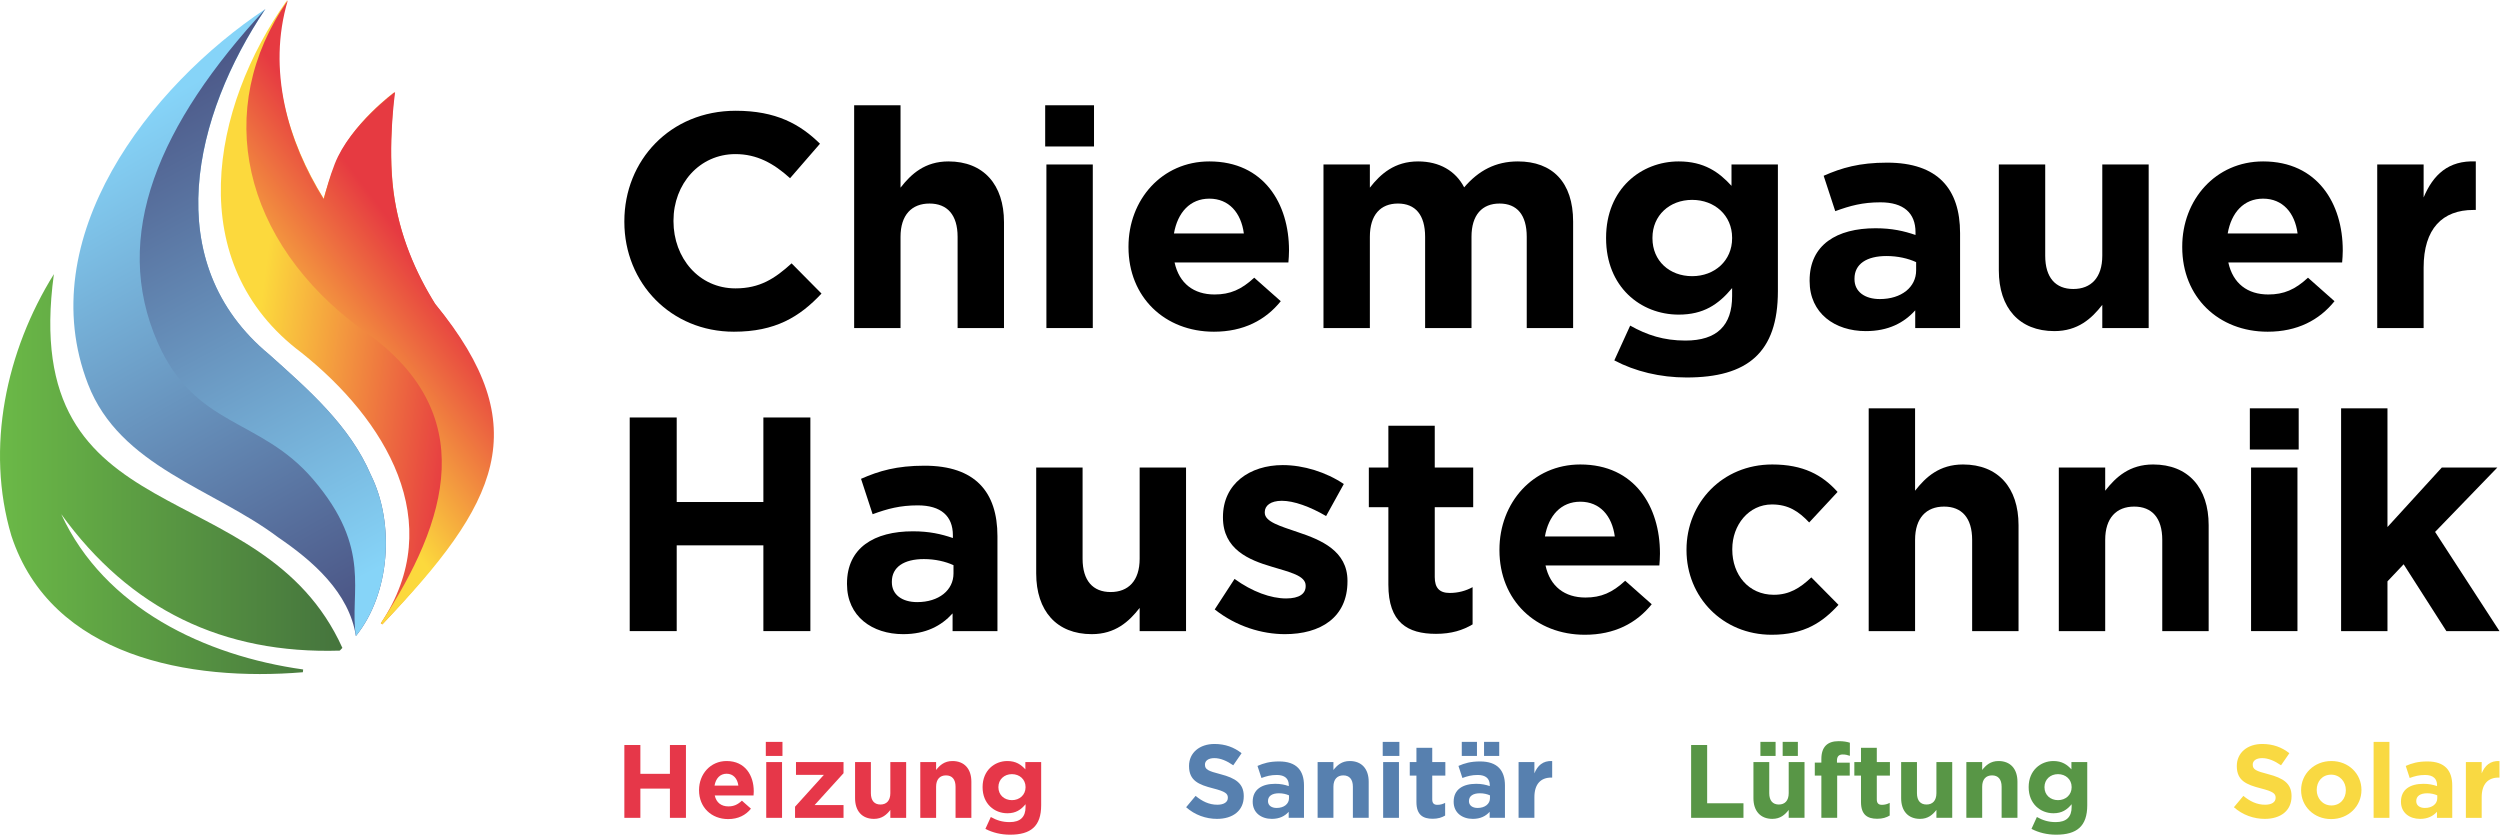 <?xml version="1.0" encoding="UTF-8" standalone="no"?>
<!DOCTYPE svg PUBLIC "-//W3C//DTD SVG 1.1//EN" "http://www.w3.org/Graphics/SVG/1.1/DTD/svg11.dtd">
<svg width="100%" height="100%" viewBox="0 0 1943 649" version="1.1" xmlns="http://www.w3.org/2000/svg" xmlns:xlink="http://www.w3.org/1999/xlink" xml:space="preserve" xmlns:serif="http://www.serif.com/" style="fill-rule:evenodd;clip-rule:evenodd;stroke-linejoin:round;stroke-miterlimit:2;">
    <path d="M68.413,298.546C93.092,362.621 165.946,379.742 216.292,417.696C243.175,436.008 271.35,460.538 276.6,494.338C303.1,461.567 307.079,407.067 288.179,369.017C271.813,330.754 239.709,302.867 209.388,275.667C122.509,203.871 150.959,89.208 206.275,6.983C115.859,67.121 24.467,185.1 68.413,298.546Z" style="fill:url(#_Linear1);fill-rule:nonzero;"/>
    <path d="M122.659,266.425C151.829,332.546 202.2,324.542 243.234,372.417C289.909,426.871 271.35,460.538 276.6,494.338C303.1,461.567 307.079,407.067 288.179,369.017C271.813,330.754 239.709,302.867 209.388,275.667C122.509,203.871 150.959,89.208 206.275,6.983C123.629,96.25 85.913,183.129 122.659,266.425Z" style="fill:url(#_Linear2);fill-rule:nonzero;"/>
    <path d="M8.829,416.333C39.842,510.896 148.017,529.733 235.392,522.467C235.463,521.75 235.538,521.025 235.613,520.304C159.459,509.683 81.192,472.633 47.584,399.6C101.088,473.679 173.5,508.433 264.071,505.663C264.75,504.954 265.429,504.254 266.104,503.554C203.438,364.704 13.896,418.583 41.884,213.058C4.763,272.604 -11.471,348.054 8.829,416.333Z" style="fill:url(#_Linear3);fill-rule:nonzero;"/>
    <g id="Claim-rendered-korrigiert" serif:id="Claim rendered korrigiert">
        <path d="M520.661,635.624L520.661,612.903L497.697,612.903L497.697,635.624L485.247,635.624L485.247,579.021L497.697,579.021L497.697,601.423L520.661,601.423L520.661,579.021L533.115,579.021L533.115,635.624L520.661,635.624Z" style="fill:#e63749;fill-rule:nonzero;"/>
        <path d="M564.718,601.342C559.625,601.342 556.31,604.976 555.34,610.558L573.853,610.558C573.129,605.057 569.892,601.342 564.718,601.342ZM585.661,618.239L555.501,618.239C556.714,623.817 560.595,626.727 566.092,626.727C570.215,626.727 573.21,625.434 576.602,622.281L583.639,628.506C579.597,633.518 573.773,636.594 565.931,636.594C552.914,636.594 543.294,627.459 543.294,614.196L543.294,614.035C543.294,601.662 552.102,591.475 564.718,591.475C579.193,591.475 585.822,602.716 585.822,615.005L585.822,615.167C585.822,616.379 585.741,617.107 585.661,618.239Z" style="fill:#e63749;fill-rule:nonzero;"/>
        <path d="M595.516,635.624L595.516,592.284L607.809,592.284L607.809,635.624L595.516,635.624ZM595.193,587.514L595.193,576.596L608.132,576.596L608.132,587.514L595.193,587.514Z" style="fill:#e63749;fill-rule:nonzero;"/>
        <path d="M617.911,635.624L617.911,626.97L640.308,602.228L618.638,602.228L618.638,592.284L655.592,592.284L655.592,600.934L633.113,625.676L655.592,625.676L655.592,635.624L617.911,635.624Z" style="fill:#e63749;fill-rule:nonzero;"/>
        <path d="M691.969,635.624L691.969,629.476C689.139,633.118 685.501,636.433 679.272,636.433C669.975,636.433 664.558,630.288 664.558,620.341L664.558,592.284L676.851,592.284L676.851,616.46C676.851,622.281 679.599,625.272 684.288,625.272C688.977,625.272 691.969,622.281 691.969,616.46L691.969,592.284L704.261,592.284L704.261,635.624L691.969,635.624Z" style="fill:#e63749;fill-rule:nonzero;"/>
        <path d="M742.655,635.624L742.655,611.448C742.655,605.627 739.906,602.632 735.221,602.632C730.528,602.632 727.537,605.627 727.537,611.448L727.537,635.624L715.245,635.624L715.245,592.284L727.537,592.284L727.537,598.428C730.367,594.79 734.005,591.475 740.234,591.475C749.531,591.475 754.947,597.619 754.947,607.563L754.947,635.624L742.655,635.624Z" style="fill:#e63749;fill-rule:nonzero;"/>
        <path d="M797.068,611.69C797.068,605.788 792.46,601.662 786.473,601.662C780.491,601.662 775.96,605.788 775.96,611.69L775.96,611.852C775.96,617.834 780.491,621.877 786.473,621.877C792.46,621.877 797.068,617.754 797.068,611.852L797.068,611.69ZM785.018,648.721C777.985,648.721 771.355,647.104 765.854,644.194L770.062,634.977C774.505,637.484 778.955,638.939 784.695,638.939C793.107,638.939 797.068,634.893 797.068,627.132L797.068,625.03C793.43,629.395 789.468,632.063 782.916,632.063C772.811,632.063 763.671,624.706 763.671,611.852L763.671,611.69C763.671,598.751 772.972,591.475 782.916,591.475C789.63,591.475 793.592,594.305 796.906,597.943L796.906,592.284L809.195,592.284L809.195,625.838C809.195,642.173 801.11,648.721 785.018,648.721Z" style="fill:#e63749;fill-rule:nonzero;"/>
        <path d="M945.872,636.429C937.302,636.429 928.651,633.438 921.857,627.374L929.217,618.562C934.311,622.766 939.646,625.434 946.114,625.434C951.207,625.434 954.279,623.413 954.279,620.098L954.279,619.936C954.279,616.78 952.339,615.163 942.88,612.737C931.481,609.827 924.12,606.674 924.12,595.437L924.12,595.275C924.12,585.004 932.367,578.213 943.931,578.213C952.181,578.213 959.215,580.8 964.955,585.408L958.487,594.786C953.475,591.313 948.539,589.208 943.769,589.208C939,589.208 936.493,591.394 936.493,594.143L936.493,594.305C936.493,598.024 938.919,599.236 948.701,601.742C960.185,604.734 966.652,608.857 966.652,618.724L966.652,618.885C966.652,630.123 958.083,636.429 945.872,636.429Z" style="fill:#5780af;fill-rule:nonzero;"/>
        <path d="M1001.82,618.154C999.715,617.188 996.966,616.537 993.975,616.537C988.72,616.537 985.486,618.643 985.486,622.523L985.486,622.685C985.486,626 988.235,627.94 992.196,627.94C997.936,627.94 1001.82,624.787 1001.82,620.341L1001.82,618.154ZM1001.57,635.62L1001.57,630.931C998.583,634.246 994.46,636.429 988.477,636.429C980.308,636.429 973.598,631.74 973.598,623.17L973.598,623.009C973.598,613.546 980.797,609.18 991.064,609.18C995.43,609.18 998.583,609.908 1001.65,610.959L1001.65,610.231C1001.65,605.138 998.506,602.308 992.358,602.308C987.669,602.308 984.354,603.198 980.393,604.653L977.317,595.275C982.09,593.169 986.779,591.795 994.136,591.795C1007.56,591.795 1013.46,598.751 1013.46,610.474L1013.46,635.62L1001.57,635.62Z" style="fill:#5780af;fill-rule:nonzero;"/>
        <path d="M1051.46,635.62L1051.46,611.444C1051.46,605.623 1048.71,602.632 1044.02,602.632C1039.33,602.632 1036.34,605.623 1036.34,611.444L1036.34,635.62L1024.05,635.62L1024.05,592.28L1036.34,592.28L1036.34,598.428C1039.17,594.786 1042.81,591.475 1049.03,591.475C1058.33,591.475 1063.75,597.619 1063.75,607.563L1063.75,635.62L1051.46,635.62Z" style="fill:#5780af;fill-rule:nonzero;"/>
        <path d="M1074.98,635.62L1074.98,592.28L1087.27,592.28L1087.27,635.62L1074.98,635.62ZM1074.65,587.51L1074.65,576.596L1087.59,576.596L1087.59,587.51L1074.65,587.51Z" style="fill:#5780af;fill-rule:nonzero;"/>
        <path d="M1113.46,636.348C1105.94,636.348 1100.85,633.357 1100.85,623.328L1100.85,602.793L1095.67,602.793L1095.67,592.28L1100.85,592.28L1100.85,581.204L1113.14,581.204L1113.14,592.28L1123.32,592.28L1123.32,602.793L1113.14,602.793L1113.14,621.311C1113.14,624.14 1114.35,625.515 1117.1,625.515C1119.36,625.515 1121.38,624.949 1123.16,623.979L1123.16,633.842C1120.58,635.378 1117.58,636.348 1113.46,636.348Z" style="fill:#5780af;fill-rule:nonzero;"/>
        <path d="M1153.4,587.51L1153.4,576.596L1165.2,576.596L1165.2,587.51L1153.4,587.51ZM1158.01,618.154C1155.9,617.188 1153.16,616.537 1150.16,616.537C1144.91,616.537 1141.67,618.643 1141.67,622.523L1141.67,622.685C1141.67,626 1144.42,627.94 1148.39,627.94C1154.13,627.94 1158.01,624.787 1158.01,620.341L1158.01,618.154ZM1136.09,587.51L1136.09,576.596L1147.9,576.596L1147.9,587.51L1136.09,587.51ZM1157.76,635.62L1157.76,630.931C1154.77,634.246 1150.65,636.429 1144.67,636.429C1136.5,636.429 1129.79,631.74 1129.79,623.17L1129.79,623.009C1129.79,613.546 1136.99,609.18 1147.25,609.18C1151.62,609.18 1154.77,609.908 1157.85,610.959L1157.85,610.231C1157.85,605.138 1154.69,602.308 1148.55,602.308C1143.86,602.308 1140.54,603.198 1136.58,604.653L1133.51,595.275C1138.28,593.169 1142.97,591.795 1150.33,591.795C1163.75,591.795 1169.65,598.751 1169.65,610.474L1169.65,635.62L1157.76,635.62Z" style="fill:#5780af;fill-rule:nonzero;"/>
        <path d="M1205.7,604.33C1197.54,604.33 1192.53,609.261 1192.53,619.613L1192.53,635.62L1180.24,635.62L1180.24,592.28L1192.53,592.28L1192.53,601.015C1195.03,595.032 1199.08,591.152 1206.35,591.475L1206.35,604.33L1205.7,604.33Z" style="fill:#5780af;fill-rule:nonzero;"/>
        <path d="M1314.34,635.62L1314.34,579.021L1326.8,579.021L1326.8,624.302L1355.02,624.302L1355.02,635.62L1314.34,635.62Z" style="fill:#589646;fill-rule:nonzero;"/>
        <path d="M1385.49,587.51L1385.49,576.596L1397.3,576.596L1397.3,587.51L1385.49,587.51ZM1368.19,587.51L1368.19,576.596L1379.99,576.596L1379.99,587.51L1368.19,587.51ZM1390.18,635.62L1390.18,629.476C1387.35,633.114 1383.71,636.429 1377.48,636.429C1368.19,636.429 1362.77,630.285 1362.77,620.341L1362.77,592.28L1375.06,592.28L1375.06,616.456C1375.06,622.281 1377.81,625.272 1382.5,625.272C1387.19,625.272 1390.18,622.281 1390.18,616.456L1390.18,592.28L1402.47,592.28L1402.47,635.62L1390.18,635.62Z" style="fill:#589646;fill-rule:nonzero;"/>
        <path d="M1432.13,586.378C1429.3,586.378 1427.69,587.833 1427.69,591.071L1427.69,592.769L1437.63,592.769L1437.63,602.793L1427.85,602.793L1427.85,635.62L1415.56,635.62L1415.56,602.793L1410.46,602.793L1410.46,592.688L1415.56,592.688L1415.56,589.939C1415.56,580.396 1420.33,576.03 1428.98,576.03C1432.86,576.03 1435.45,576.515 1437.72,577.243L1437.72,587.429C1435.93,586.782 1434.24,586.378 1432.13,586.378Z" style="fill:#589646;fill-rule:nonzero;"/>
        <path d="M1458.98,636.348C1451.46,636.348 1446.36,633.357 1446.36,623.328L1446.36,602.793L1441.19,602.793L1441.19,592.28L1446.36,592.28L1446.36,581.204L1458.65,581.204L1458.65,592.28L1468.84,592.28L1468.84,602.793L1458.65,602.793L1458.65,621.311C1458.65,624.14 1459.87,625.515 1462.61,625.515C1464.88,625.515 1466.9,624.949 1468.68,623.979L1468.68,633.842C1466.09,635.378 1463.1,636.348 1458.98,636.348Z" style="fill:#589646;fill-rule:nonzero;"/>
        <path d="M1504.98,635.62L1504.98,629.476C1502.15,633.114 1498.51,636.429 1492.28,636.429C1482.98,636.429 1477.57,630.285 1477.57,620.341L1477.57,592.28L1489.86,592.28L1489.86,616.456C1489.86,622.281 1492.61,625.272 1497.29,625.272C1501.99,625.272 1504.98,622.281 1504.98,616.456L1504.98,592.28L1517.27,592.28L1517.27,635.62L1504.98,635.62Z" style="fill:#589646;fill-rule:nonzero;"/>
        <path d="M1555.66,635.62L1555.66,611.444C1555.66,605.623 1552.91,602.632 1548.23,602.632C1543.54,602.632 1540.55,605.623 1540.55,611.444L1540.55,635.62L1528.25,635.62L1528.25,592.28L1540.55,592.28L1540.55,598.428C1543.38,594.786 1547.02,591.475 1553.24,591.475C1562.54,591.475 1567.96,597.619 1567.96,607.563L1567.96,635.62L1555.66,635.62Z" style="fill:#589646;fill-rule:nonzero;"/>
        <path d="M1610.08,611.69C1610.08,605.785 1605.47,601.662 1599.48,601.662C1593.5,601.662 1588.97,605.785 1588.97,611.69L1588.97,611.848C1588.97,617.831 1593.5,621.873 1599.48,621.873C1605.47,621.873 1610.08,617.75 1610.08,611.848L1610.08,611.69ZM1598.03,648.721C1590.99,648.721 1584.36,647.104 1578.87,644.194L1583.07,634.974C1587.52,637.48 1591.96,638.939 1597.71,638.939C1606.12,638.939 1610.08,634.893 1610.08,627.132L1610.08,625.03C1606.44,629.395 1602.47,632.063 1595.92,632.063C1585.82,632.063 1576.68,624.706 1576.68,611.848L1576.68,611.69C1576.68,598.751 1585.98,591.475 1595.92,591.475C1602.63,591.475 1606.6,594.305 1609.91,597.943L1609.91,592.28L1622.21,592.28L1622.21,625.838C1622.21,642.169 1614.12,648.721 1598.03,648.721Z" style="fill:#589646;fill-rule:nonzero;"/>
        <path d="M1760.21,636.433C1751.64,636.433 1742.99,633.438 1736.19,627.378L1743.55,618.562C1748.65,622.766 1753.98,625.434 1760.45,625.434C1765.54,625.434 1768.62,623.413 1768.62,620.098L1768.62,619.936C1768.62,616.783 1766.67,615.167 1757.22,612.741C1745.81,609.831 1738.45,606.678 1738.45,595.437L1738.45,595.275C1738.45,585.007 1746.7,578.216 1758.27,578.216C1766.51,578.216 1773.55,580.803 1779.29,585.412L1772.82,594.79C1767.81,591.313 1762.87,589.211 1758.11,589.211C1753.34,589.211 1750.83,591.394 1750.83,594.143L1750.83,594.305C1750.83,598.024 1753.25,599.236 1763.04,601.742C1774.52,604.734 1780.99,608.857 1780.99,618.724L1780.99,618.885C1780.99,630.127 1772.42,636.433 1760.21,636.433Z" style="fill:#f9d942;fill-rule:nonzero;"/>
        <path d="M1823.19,614.035C1823.19,607.644 1818.58,602.066 1811.79,602.066C1804.75,602.066 1800.55,607.483 1800.55,613.873L1800.55,614.035C1800.55,620.421 1805.16,626.003 1811.95,626.003C1818.98,626.003 1823.19,620.583 1823.19,614.196L1823.19,614.035ZM1811.79,636.594C1798.37,636.594 1788.42,626.647 1788.42,614.196L1788.42,614.035C1788.42,601.584 1798.45,591.475 1811.95,591.475C1825.37,591.475 1835.32,601.423 1835.32,613.873L1835.32,614.035C1835.32,626.485 1825.29,636.594 1811.79,636.594Z" style="fill:#f9d942;fill-rule:nonzero;"/>
        <rect x="1844.77" y="576.596" width="12.292" height="59.028" style="fill:#f9d942;fill-rule:nonzero;"/>
        <path d="M1894.25,618.158C1892.15,617.188 1889.4,616.541 1886.4,616.541C1881.14,616.541 1877.91,618.643 1877.91,622.523L1877.91,622.685C1877.91,626.003 1880.66,627.94 1884.62,627.94C1890.36,627.94 1894.25,624.787 1894.25,620.341L1894.25,618.158ZM1894.01,635.624L1894.01,630.931C1891.01,634.25 1886.89,636.433 1880.9,636.433C1872.74,636.433 1866.03,631.744 1866.03,623.17L1866.03,623.009C1866.03,613.55 1873.22,609.184 1883.49,609.184C1887.86,609.184 1891.01,609.912 1894.08,610.963L1894.08,610.235C1894.08,605.138 1890.93,602.308 1884.79,602.308C1880.1,602.308 1876.78,603.198 1872.82,604.653L1869.75,595.275C1874.52,593.173 1879.21,591.798 1886.56,591.798C1899.99,591.798 1905.89,598.751 1905.89,610.477L1905.89,635.624L1894.01,635.624Z" style="fill:#f9d942;fill-rule:nonzero;"/>
        <path d="M1941.94,604.333C1933.78,604.333 1928.77,609.265 1928.77,619.613L1928.77,635.624L1916.48,635.624L1916.48,592.284L1928.77,592.284L1928.77,601.015C1931.27,595.032 1935.32,591.152 1942.59,591.475L1942.59,604.333L1941.94,604.333Z" style="fill:#f9d942;fill-rule:nonzero;"/>
    </g>
    <g id="Typo-rendered-korrigiert" serif:id="Typo rendered korrigiert">
        <g>
            <path d="M593.297,490.491L593.297,423.844L525.938,423.844L525.938,490.491L489.412,490.491L489.412,324.466L525.938,324.466L525.938,390.164L593.297,390.164L593.297,324.466L629.822,324.466L629.822,490.491L593.297,490.491Z" style="fill-rule:nonzero;"/>
            <path d="M741.059,439.261C734.893,436.414 726.829,434.517 718.053,434.517C702.636,434.517 693.149,440.684 693.149,452.068L693.149,452.543C693.149,462.267 701.213,467.959 712.835,467.959C729.675,467.959 741.059,458.709 741.059,445.664L741.059,439.261ZM740.348,490.491L740.348,476.735C731.572,486.459 719.476,492.863 701.925,492.863C677.97,492.863 658.284,479.107 658.284,453.966L658.284,453.491C658.284,425.741 679.393,412.934 709.515,412.934C722.322,412.934 731.572,415.068 740.585,418.152L740.585,416.017C740.585,401.075 731.335,392.773 713.309,392.773C699.553,392.773 689.829,395.388 678.207,399.652L669.194,372.139C683.188,365.972 696.944,361.94 718.527,361.94C757.899,361.94 775.213,382.337 775.213,416.728L775.213,490.491L740.348,490.491Z" style="fill-rule:nonzero;"/>
            <path d="M885.739,490.491L885.739,472.466C877.438,483.139 866.765,492.863 848.502,492.863C821.226,492.863 805.335,474.837 805.335,445.664L805.335,363.363L841.386,363.363L841.386,434.28C841.386,451.357 849.451,460.132 863.207,460.132C876.963,460.132 885.739,451.357 885.739,434.28L885.739,363.363L921.79,363.363L921.79,490.491L885.739,490.491Z" style="fill-rule:nonzero;"/>
            <path d="M998.631,492.863C980.842,492.863 960.919,486.934 944.079,473.652L959.496,449.934C973.253,459.895 987.72,465.113 999.579,465.113C1010.02,465.113 1014.76,461.318 1014.76,455.626L1014.76,455.152C1014.76,447.325 1002.43,444.716 988.432,440.446C970.644,435.228 950.483,426.927 950.483,402.26L950.483,401.786C950.483,375.934 971.355,361.466 996.97,361.466C1013.1,361.466 1030.65,366.921 1044.41,376.171L1030.65,401.075C1018.08,393.722 1005.51,389.216 996.259,389.216C987.483,389.216 982.977,393.01 982.977,397.991L982.977,398.466C982.977,405.587 995.073,408.902 1008.84,413.645C1026.62,419.575 1047.26,428.113 1047.26,451.357L1047.26,451.831C1047.26,480.055 1026.14,492.863 998.631,492.863Z" style="fill-rule:nonzero;"/>
            <path d="M1116.04,492.626C1093.98,492.626 1079.04,483.85 1079.04,454.44L1079.04,394.202L1063.86,394.202L1063.86,363.363L1079.04,363.363L1079.04,330.869L1115.09,330.869L1115.09,363.363L1144.97,363.363L1144.97,394.202L1115.09,394.202L1115.09,448.511C1115.09,456.812 1118.64,460.844 1126.71,460.844C1133.35,460.844 1139.28,459.184 1144.5,456.337L1144.5,485.273C1136.91,489.78 1128.13,492.626 1116.04,492.626Z" style="fill-rule:nonzero;"/>
            <path d="M1228.22,389.927C1213.28,389.927 1203.55,400.6 1200.71,416.966L1255.02,416.966C1252.88,400.837 1243.4,389.927 1228.22,389.927ZM1289.65,439.498L1201.18,439.498C1204.73,455.863 1216.12,464.402 1232.25,464.402C1244.35,464.402 1253.12,460.607 1263.09,451.357L1283.72,469.62C1271.86,484.325 1254.79,493.337 1231.77,493.337C1193.59,493.337 1165.37,466.536 1165.37,427.639L1165.37,427.164C1165.37,390.876 1191.21,360.991 1228.22,360.991C1270.68,360.991 1290.12,393.959 1290.12,430.011L1290.12,430.485C1290.12,434.043 1289.89,436.177 1289.65,439.498Z" style="fill-rule:nonzero;"/>
            <path d="M1376.93,493.337C1338.74,493.337 1310.75,463.927 1310.75,427.639L1310.75,427.164C1310.75,390.876 1338.5,360.991 1377.4,360.991C1401.36,360.991 1416.3,369.055 1428.16,382.337L1406.1,406.061C1398.04,397.517 1389.97,392.062 1377.16,392.062C1359.14,392.062 1346.33,407.953 1346.33,426.69L1346.33,427.164C1346.33,446.613 1358.9,462.267 1378.59,462.267C1390.68,462.267 1398.98,457.049 1407.76,448.748L1428.87,470.094C1416.54,483.613 1402.31,493.337 1376.93,493.337Z" style="fill-rule:nonzero;"/>
            <path d="M1532.75,490.491L1532.75,419.575C1532.75,402.498 1524.69,393.722 1510.93,393.722C1497.18,393.722 1488.4,402.498 1488.4,419.575L1488.4,490.491L1452.35,490.491L1452.35,317.35L1488.4,317.35L1488.4,381.389C1496.7,370.716 1507.38,360.991 1525.64,360.991C1552.92,360.991 1568.81,379.017 1568.81,408.19L1568.81,490.491L1532.75,490.491Z" style="fill-rule:nonzero;"/>
            <path d="M1680.51,490.491L1680.51,419.575C1680.51,402.498 1672.45,393.722 1658.7,393.722C1644.94,393.722 1636.16,402.498 1636.16,419.575L1636.16,490.491L1600.11,490.491L1600.11,363.363L1636.16,363.363L1636.16,381.389C1644.47,370.716 1655.14,360.991 1673.4,360.991C1700.68,360.991 1716.57,379.017 1716.57,408.19L1716.57,490.491L1680.51,490.491Z" style="fill-rule:nonzero;"/>
            <path d="M1749.53,490.491L1749.53,363.363L1785.58,363.363L1785.58,490.491L1749.53,490.491ZM1748.58,349.369L1748.58,317.35L1786.54,317.35L1786.54,349.369L1748.58,349.369Z" style="fill-rule:nonzero;"/>
            <path d="M1901.32,490.491L1868.11,438.549L1855.54,451.831L1855.54,490.491L1819.5,490.491L1819.5,317.35L1855.54,317.35L1855.54,409.613L1897.77,363.363L1940.93,363.363L1892.55,413.408L1942.59,490.491L1901.32,490.491Z" style="fill-rule:nonzero;"/>
        </g>
        <g>
            <path d="M570.4,257.809C521.541,257.809 485.247,220.097 485.247,172.424L485.247,171.95C485.247,124.745 520.829,86.085 571.823,86.085C603.131,86.085 621.862,96.521 637.285,111.701L614.035,138.502C601.233,126.88 588.188,119.765 571.586,119.765C543.599,119.765 523.433,143.014 523.433,171.47L523.433,171.95C523.433,200.406 543.124,224.129 571.586,224.129C590.555,224.129 602.182,216.54 615.227,204.681L638.471,228.162C621.388,246.424 602.419,257.809 570.4,257.809Z" style="fill-rule:nonzero;"/>
            <path d="M744.247,254.963L744.247,184.04C744.247,166.969 736.183,158.194 722.426,158.194C708.67,158.194 699.894,166.969 699.894,184.04L699.894,254.963L663.843,254.963L663.843,81.816L699.894,81.816L699.894,145.854C708.196,135.187 718.874,125.457 737.132,125.457C764.413,125.457 780.304,143.488 780.304,172.662L780.304,254.963L744.247,254.963Z" style="fill-rule:nonzero;"/>
            <path d="M813.266,254.963L813.266,127.835L849.317,127.835L849.317,254.963L813.266,254.963ZM812.317,113.841L812.317,81.816L850.266,81.816L850.266,113.841L812.317,113.841Z" style="fill-rule:nonzero;"/>
            <path d="M939.914,154.393C924.972,154.393 915.248,165.072 912.401,181.437L966.716,181.437C964.581,165.309 955.094,154.393 939.914,154.393ZM1001.34,203.969L912.876,203.969C916.434,220.335 927.818,228.867 943.946,228.867C956.043,228.867 964.818,225.078 974.78,215.822L995.414,234.091C983.555,248.796 966.478,257.809 943.472,257.809C905.286,257.809 877.062,231.002 877.062,192.104L877.062,191.63C877.062,155.342 902.914,125.457 939.914,125.457C982.369,125.457 1001.82,158.431 1001.82,194.482L1001.82,194.956C1001.82,198.508 1001.58,200.643 1001.34,203.969Z" style="fill-rule:nonzero;"/>
            <path d="M1186.58,254.963L1186.58,184.04C1186.58,166.969 1178.99,158.194 1165.47,158.194C1151.95,158.194 1143.65,166.969 1143.65,184.04L1143.65,254.963L1107.6,254.963L1107.6,184.04C1107.6,166.969 1100.01,158.194 1086.49,158.194C1072.97,158.194 1064.66,166.969 1064.66,184.04L1064.66,254.963L1028.61,254.963L1028.61,127.835L1064.66,127.835L1064.66,145.854C1072.97,135.187 1083.88,125.457 1102.14,125.457C1118.74,125.457 1131.31,132.81 1137.95,145.617C1149.1,132.572 1162.38,125.457 1179.7,125.457C1206.5,125.457 1222.63,141.585 1222.63,172.187L1222.63,254.963L1186.58,254.963Z" style="fill-rule:nonzero;"/>
            <path d="M1346.2,184.752C1346.2,167.444 1332.68,155.342 1315.13,155.342C1297.58,155.342 1284.29,167.444 1284.29,184.752L1284.29,185.226C1284.29,202.783 1297.58,214.637 1315.13,214.637C1332.68,214.637 1346.2,202.546 1346.2,185.226L1346.2,184.752ZM1310.86,293.38C1290.23,293.38 1270.77,288.637 1254.65,280.098L1266.98,253.06C1280.02,260.412 1293.08,264.687 1309.91,264.687C1334.58,264.687 1346.2,252.822 1346.2,230.053L1346.2,223.892C1335.53,236.694 1323.91,244.521 1304.7,244.521C1275.05,244.521 1248.25,222.938 1248.25,185.226L1248.25,184.752C1248.25,146.803 1275.52,125.457 1304.7,125.457C1324.38,125.457 1336,133.758 1345.72,144.437L1345.72,127.835L1381.78,127.835L1381.78,226.264C1381.78,274.169 1358.06,293.38 1310.86,293.38Z" style="fill-rule:nonzero;"/>
            <path d="M1489.22,203.732C1483.05,200.88 1474.99,198.983 1466.21,198.983C1450.79,198.983 1441.31,205.155 1441.31,216.54L1441.31,217.014C1441.31,226.738 1449.37,232.431 1460.99,232.431C1477.83,232.431 1489.22,223.175 1489.22,210.136L1489.22,203.732ZM1488.51,254.963L1488.51,241.206C1479.72,250.931 1467.63,257.335 1450.08,257.335C1426.13,257.335 1406.43,243.578 1406.43,218.437L1406.43,217.963C1406.43,190.213 1427.55,177.399 1457.67,177.399C1470.48,177.399 1479.72,179.54 1488.74,182.623L1488.74,180.488C1488.74,165.546 1479.49,157.245 1461.47,157.245C1447.7,157.245 1437.99,159.854 1426.36,164.117L1417.35,136.61C1431.35,130.438 1445.1,126.406 1466.68,126.406C1506.06,126.406 1523.37,146.803 1523.37,181.2L1523.37,254.963L1488.51,254.963Z" style="fill-rule:nonzero;"/>
            <path d="M1633.9,254.963L1633.9,236.931C1625.6,247.61 1614.92,257.335 1596.65,257.335C1569.38,257.335 1553.49,239.309 1553.49,210.136L1553.49,127.835L1589.54,127.835L1589.54,198.745C1589.54,215.822 1597.6,224.604 1611.36,224.604C1625.12,224.604 1633.9,215.822 1633.9,198.745L1633.9,127.835L1669.95,127.835L1669.95,254.963L1633.9,254.963Z" style="fill-rule:nonzero;"/>
            <path d="M1758.88,154.393C1743.94,154.393 1734.22,165.072 1731.37,181.437L1785.68,181.437C1783.55,165.309 1774.06,154.393 1758.88,154.393ZM1820.31,203.969L1731.85,203.969C1735.41,220.335 1746.79,228.867 1762.92,228.867C1775.01,228.867 1783.79,225.078 1793.76,215.822L1814.38,234.091C1802.53,248.796 1785.45,257.809 1762.44,257.809C1724.26,257.809 1696.03,231.002 1696.03,192.104L1696.03,191.63C1696.03,155.342 1721.88,125.457 1758.88,125.457C1801.34,125.457 1820.79,158.431 1820.79,194.482L1820.79,194.956C1820.79,198.508 1820.55,200.643 1820.31,203.969Z" style="fill-rule:nonzero;"/>
            <path d="M1922.3,163.169C1898.35,163.169 1883.64,177.637 1883.64,207.995L1883.64,254.963L1847.58,254.963L1847.58,127.835L1883.64,127.835L1883.64,153.444C1890.99,135.899 1902.85,124.508 1924.19,125.457L1924.19,163.169L1922.3,163.169Z" style="fill-rule:nonzero;"/>
        </g>
    </g>
    <path d="M234.379,274.171C299.213,325.942 348.65,405.646 295.967,484.396L297.171,485.246C386.517,389.667 415.484,332.221 337.475,235.412C322.696,211.304 309.913,181.8 305.725,147.8C301.367,112.433 306.6,71.592 306.6,71.592C306.6,71.592 273.55,95.675 261.496,125.558C257.2,136.221 253.95,145.658 251.513,154.246C224.121,109.692 206.534,53.858 223.221,0C163.663,83.888 141.642,204.833 234.379,274.171Z" style="fill:url(#_Linear4);fill-rule:nonzero;"/>
    <path d="M281.338,256.125C375.034,320.563 347.904,405.163 295.967,484.396L297.171,485.246C387.017,391.363 417.304,332.446 338.388,236.375C323.371,212.408 310.317,183.012 305.804,149.058C301.117,113.738 307.071,71.604 307.071,71.604C307.071,71.604 271.963,97.317 260.196,127.308C256.004,138.013 253.95,146.238 251.592,154.842C223.779,110.55 207.525,54.233 223.709,0.221C164.938,84.662 187.946,187.675 281.338,256.125Z" style="fill:url(#_Linear5);fill-rule:nonzero;"/>
    <defs>
        <linearGradient id="_Linear1" x1="0" y1="0" x2="1" y2="0" gradientUnits="userSpaceOnUse" gradientTransform="matrix(207.121,364.65,-364.65,207.121,101.578,91.055)"><stop offset="0" style="stop-color:#86d4f8;stop-opacity:1"/><stop offset="1" style="stop-color:#4b5585;stop-opacity:1"/></linearGradient>
        <linearGradient id="_Linear2" x1="0" y1="0" x2="1" y2="0" gradientUnits="userSpaceOnUse" gradientTransform="matrix(-198.37,-371.943,371.943,-198.37,320.139,429.028)"><stop offset="0" style="stop-color:#86d4f8;stop-opacity:1"/><stop offset="1" style="stop-color:#4b5585;stop-opacity:1"/></linearGradient>
        <linearGradient id="_Linear3" x1="0" y1="0" x2="1" y2="0" gradientUnits="userSpaceOnUse" gradientTransform="matrix(266.104,0,0,266.104,0,368.465)"><stop offset="0" style="stop-color:#6bb947;stop-opacity:1"/><stop offset="1" style="stop-color:#45743d;stop-opacity:1"/></linearGradient>
        <linearGradient id="_Linear4" x1="0" y1="0" x2="1" y2="0" gradientUnits="userSpaceOnUse" gradientTransform="matrix(160.52,21.334,-21.334,160.52,202.132,240.825)"><stop offset="0" style="stop-color:#fcd93d;stop-opacity:1"/><stop offset="1" style="stop-color:#e63a41;stop-opacity:1"/></linearGradient>
        <linearGradient id="_Linear5" x1="0" y1="0" x2="1" y2="0" gradientUnits="userSpaceOnUse" gradientTransform="matrix(111.256,-83.111,83.111,111.255,223.071,295.813)"><stop offset="0" style="stop-color:#fcd93d;stop-opacity:1"/><stop offset="1" style="stop-color:#e63a41;stop-opacity:1"/></linearGradient>
    </defs>
</svg>
